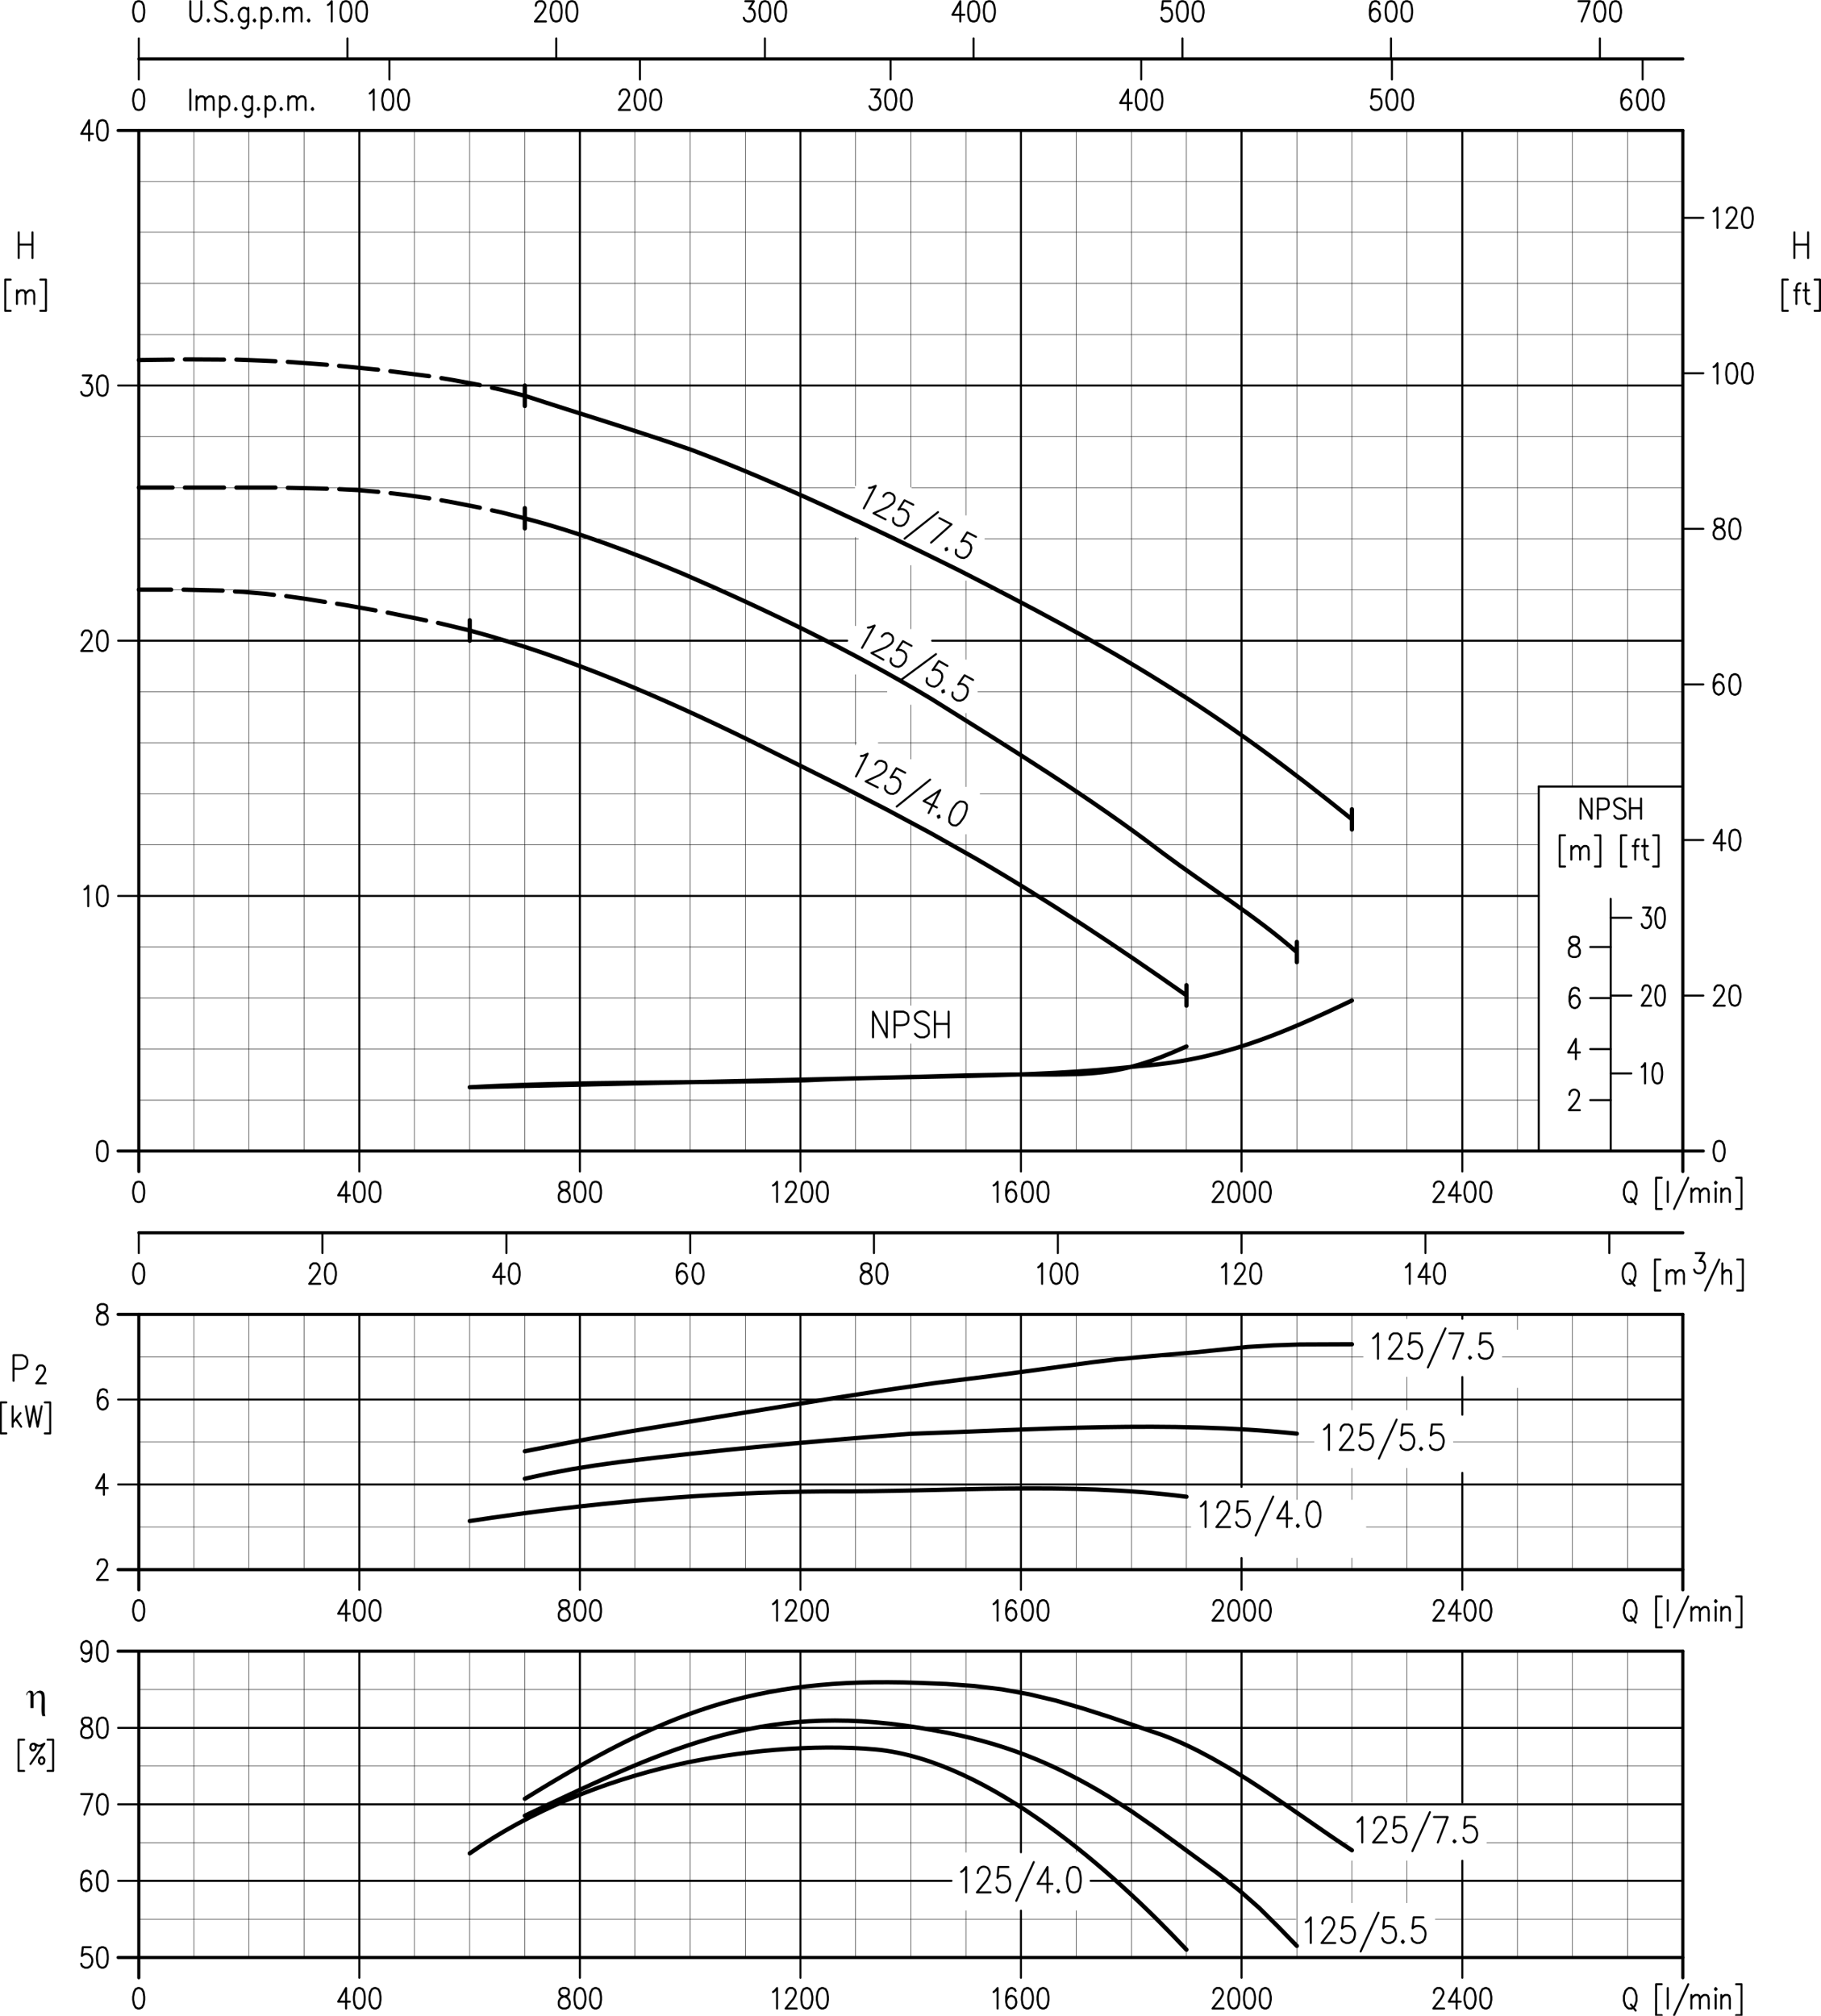 <svg xmlns="http://www.w3.org/2000/svg" width="750" height="830" viewBox="0 0 750 830" shape-rendering="geometricPrecision" text-rendering="geometricPrecision" image-rendering="optimizeQuality" fill-rule="evenodd" clip-rule="evenodd"><defs><style type="text/css"><![CDATA[
    .str3 {stroke:black;stroke-width:1.759;stroke-linecap:round;stroke-linejoin:round;stroke-miterlimit:22.926}
    .str1 {stroke:black;stroke-width:1.296;stroke-linecap:round;stroke-linejoin:round;stroke-miterlimit:22.926}
    .str0 {stroke:black;stroke-width:0.833;stroke-linecap:round;stroke-linejoin:round;stroke-miterlimit:22.926}
    .str2 {stroke:black;stroke-width:0.185;stroke-linecap:round;stroke-linejoin:round;stroke-miterlimit:22.926}
    .fil0 {fill:none}
    .fil1 {fill:black}
   ]]></style><clipPath id="id0"><path d="M.001 830.027h749.998v-831.8h-749.998v831.8z"/></clipPath></defs><g id="g2152"><g clip-path="url(#id0)"><path id="path2162" class="fil0 str0" d="M633.747 473.927v-150.071"/><path id="path2166" class="fil0 str1" d="M693.101 482.372v-428.644m-635.939 428.644v-428.644m-8.518 752.282h644.457m-644.457-264.804h644.457m-644.457 105.096h644.457m-644.457 33.593h644.457m-635.939-172.283h635.939m-644.457-33.685h652.883m-644.365 340.435v-134.467"/><path id="path2170" class="fil0 str0" d="M56.792 818.585l-.927.458-.647 1.194-.37 1.927v1.285l.37 1.928.647 1.194.927.458.648-.001 1.019-.458.649-1.194.278-1.927v-1.286l-.278-1.926-.649-1.194-1.019-.458z"/><path id="path2174" class="fil0 str1" d="M57.162 654.654v-113.448"/><path id="path2178" class="fil0 str0" d="M37.347 801.788h-3.24l-.371 3.579c1.951-1.899 4.594-.201 4.26 2.386l-.371 1.286-.648.734-.926.46h-1.019l-.925-.46-.371-.368-.278-.826m8.427-6.791l-1.018.366-.649 1.194-.278 2.019v1.194l.278 2.018.648 1.195 1.018.459h.649l.926-.46.647-1.194.279-2.018v-1.195l-.278-2.018-.648-1.194-.926-.366h-.648zm14.907-142.911l-.927.457-.647 1.195-.37 1.927v1.285l.37 1.927.647 1.195.927.458.648-.001 1.019-.458.649-1.194.278-1.927v-1.285l-.278-1.928-.649-1.194-1.019-.458-.648.001zm-19.167 19.641l-.278 1.194-.648.826-1.018.367h-.279l-1.018-.367-.648-.826-.278-1.194v-.367l.278-1.285.648-.735 1.018-.46.279.001 1.018.46.648.734.278 1.652v2.02l-.278 2.019-.648 1.194-1.018.366h-.649l-.925-.366-.371-.826m8.149-7.253l-1.018.46-.649 1.194-.277 2.018v1.195l.277 2.018.649 1.194 1.018.367.648-.001.926-.366.647-1.195.279-2.018v-1.194l-.279-2.019-.647-1.194-.926-.46-.648.001zm-1.667-31.574v-.367l.37-.825.279-.46.647-.367 1.297.001.648.366.37.46.278.826v.734l-.278.826-.648 1.193-3.241 4.04h4.445m12.777-142.913v8.352m-15.648 21.02l-.926.459-.37.735v.826l.37.826.649.366 1.296.46.926.367.648.825.278.735v1.193l-.278.827-.278.458-1.018.369-1.297-.001-.926-.369-.37-.457-.277-.828v-1.193l.277-.734.649-.826 1.018-.367 1.296-.459.648-.367.277-.826v-.826l-.277-.734-1.018-.46-1.297.001zm15.278-16.798l-.927.46-.647 1.192-.37 1.928v1.285l.37 1.929.647 1.193.927.459h.648l1.019-.46.649-1.192.278-1.929v-1.286l-.278-1.927-.649-1.192-1.019-.46h-.648zm0-33.594l-.927.369-.647 1.192-.37 2.021v1.192l.37 2.02.647 1.193.927.366h.648l1.019-.367.649-1.193.278-2.02v-1.192l-.278-2.02-.649-1.193-1.019-.368h-.648zm-14.907-16.796l-1.018.368-.649 1.192-.277 2.021v1.192l.277 2.02.649 1.193 1.018.368.648-.001.926-.368.647-1.193.279-2.02v-1.192l-.279-2.02-.647-1.193-.926-.368-.648.001zm317.69-42.682v-10.554l5.648 10.554v-10.554m3.241 10.554v-10.554h3.613l1.202.551.464.459.369 1.01c.489 4.063-2.334 3.638-5.648 3.488m14.074-3.947c-2.053-3.967-8.941-.071-3.98 3.028 2.741.974 4.344 1.257 3.98 4.497l-.739.919-1.205.549h-1.666l-1.205-.548-.833-.919m8.15 1.467v-10.554m5.648 0v10.554m-5.648-5.506h5.648"/><path id="path2182" class="fil0 str1" d="M693.101 814.362v-134.467"/><path id="path2186" class="fil0 str0" d="M670.786 818.585l-.649.458-.648.734-.278.826-.371 1.194v2.019l.371 1.194.278.826.648.735.649.457h1.294l.65-.458.647-.734.278-.826.372-1.195v-2.018l-.372-1.194-.278-.826-.647-.735-.65-.457h-1.294zm.925 6.791l1.944 2.48m10.741-10.832h-2.313v12.759h2.313m2.5-2.755v-8.443m8.427-1.561l-5.834 12.759m7.131-2.755v-5.597m0 1.559l1.017-1.193.649-.367.925.001.65.366.278 1.193v4.038m-.001-4.038l1.017-1.193.65-.367.925.001.649.366.37 1.193v4.038m2.593-7.985l.278.368.369-.368-.369-.458-.278.458zm.278 2.388v5.597m2.315 0v-5.597m0 1.559l.926-1.193.647-.367 1.019.001.647.366.28 1.193v4.038m2.591-10.004h2.222v12.759h-2.222"/><path id="path2190" class="fil0 str1" d="M693.101 654.654v-113.448"/><path id="path2194" class="fil0 str0" d="M670.786 658.877l-.649.457-.648.735-.278.826-.371 1.194v2.019l.371 1.194.278.826.648.734.649.458h1.294l.65-.458.647-.734.278-.826.372-1.194v-2.019l-.372-1.194-.278-.826-.647-.735-.65-.457h-1.294zm.925 6.791l1.944 2.48m10.741-10.832h-2.313v12.757h2.313m2.5-2.753v-8.443m8.427-1.561l-5.834 12.757m7.131-2.753v-5.599m0 1.561l1.017-1.193.649-.368h.925l.65.369.278 1.192v4.039m-.001-4.039l1.017-1.193.65-.368h.925l.649.369.37 1.192v4.039m2.593-7.987l.278.369.369-.369-.369-.457-.278.457zm.278 2.387v5.599m2.315 0v-5.599m0 1.561l.926-1.193.647-.368h1.019l.647.369.28 1.192v4.039m2.591-10.005h2.222v12.757h-2.222m-44.723-149.887c-1.927 1.05-2.114 3.279-1.944 5.233l.278 1.193.369.825.65.735.647.46h1.297l.647-.46.65-.735.278-.825.369-1.193v-2.02l-.369-1.192-.278-.826-.65-.735-.647-.46h-1.297zm.925 6.794l1.947 2.387m10.647-10.741h-2.222v12.758h2.222m2.593-2.752v-5.599m0 1.56l1.019-1.194.647-.367h.926l.649.367.37 1.194v4.039m0-4.039l.927-1.194.647-.367h.925l.649.367.37 1.194v4.039m14.537-10.006l-5.834 12.758m7.131-2.752v-8.445m0 4.406l.927-1.194.647-.367h1.019l.648.367.278 1.194v4.039m2.593-10.006h2.314v12.758h-2.314m-17.131-15.42h3.518l-1.943 3.213h1.019l.647.368.278.367.369 1.285v.735l-.369 1.192-.648.826-.927.369-1.017-.001-.927-.369-.278-.366-.369-.826m-26.945-36.165l-.649.369-.648.826-.278.826-.371 1.192v2.02l.371 1.193.278.734.648.826.649.367h1.294l.65-.367.647-.826.278-.735.372-1.192v-2.02l-.372-1.193-.278-.826-.647-.825-.65-.369h-1.294zm.925 6.794l1.944 2.386m10.741-10.832h-2.313v12.85h2.313m2.5-2.845v-8.353m8.427-1.652l-5.834 12.85m7.131-2.845v-5.598m0 1.652l1.017-1.194.649-.458h.925l.65.458.278 1.194v3.946m-.001-3.946l1.017-1.194.65-.458h.925l.649.458.37 1.194v3.946m2.593-7.984l.278.457.369-.457-.369-.369-.278.369zm.278 2.386v5.598m2.315 0v-5.598m0 1.652l.926-1.194.647-.458h1.019l.647.458.28 1.194v3.946m2.591-10.005h2.222v12.85h-2.222"/><path id="path2198" class="fil0 str1" d="M57.162 24.266h635.939m-644.457 29.462h644.457"/><path id="path2202" class="fil0 str0" d="M56.792 36.84l-.927.458-.647 1.194-.37 2.02v1.193l.37 2.018.647 1.194.927.367.648-.001 1.019-.366.649-1.195.278-2.018v-1.192l-.278-2.02-.649-1.194-1.019-.458h-.648zm.37-21.019v16.888m21.205 12.574v-8.443m2.593 8.443v-5.599m0 1.561l.925-1.193.649-.368h1.017l.65.369.278 1.192v4.039m0-4.039l1.018-1.193.648-.368h.925l.649.369.278 1.192v4.039m2.591-5.6v8.445m0-7.25l.649-.826.648-.369h1.019l.649.369.648.826.277 1.192c.381 2.848-2.375 4.653-3.889 2.02m6.483.366l-.278.46.278.367.369-.367m6.39-5.233v6.425l-.28 1.194-.369.367-.648.46-.927-.001-.647-.459m2.871-6.791l-.649-.826-.648-.369h-.927l-.647.369-.648.826-.279 1.192c-.372 2.77 2.277 4.667 3.798 2.02m2.591.366l-.277.46.277.367.372-.367m2.591-5.233v8.445m0-7.25l.65-.826.647-.369h.927l.648.369.647.826.372 1.192c.327 2.449-2.249 4.828-3.89 2.02m6.389.366l-.278.46.278.367.37-.367m2.593.366v-5.599m0 1.561l.927-1.193.648-.368h1.018l.648.369.277 1.192v4.039m0-4.039l1.019-1.193.648-.368h.927l.647.369.372 1.192v4.039m2.869-.827l-.37.46.37.367.278-.367m228.893 155.945l1.019-.091 1.758-.735-4.907 9.271m8.056-4.864l.186-.46.833-.735.647-.275.927-.091 1.389.733.556.828.091.641-.091 1.102-.464.919-.833.641-1.388 1.01-5.926 2.569 4.999 2.571m11.389-6.059l-3.61-1.836-2.501 3.857.647-.276 1.297.092 1.111.55.835 1.01.275 1.286-.369 1.467-.464.919-1.017 1.192-1.205.46-1.296-.091-1.111-.553-.833-1.008-.092-.643.092-1.01m18.425-2.385l-13.794 10.922m14.352-8.445l4.999 2.569-8.426 7.528m6.574 2.202l-.556.275.094.642.555-.275m11.853-5.23l-3.613-1.836-2.407 3.762.557-.275 1.295.184 1.113.551.831.917.28 1.285-.372 1.561-.463.826-1.019 1.192-1.203.551-1.297-.182-1.111-.551-.833-.919-.091-.642.091-1.101m-336.951-225.886l-.927.366-.647 1.195-.37 2.018v1.194l.37 2.019.647 1.192.927.369.648-.001 1.019-.369.649-1.192.278-2.018v-1.195l-.278-2.018-.649-1.194-1.019-.367-.648.001zm21.575 0v5.965l.277 1.195.65.824 1.017.368h.649l.925-.369.649-.824.37-1.194v-5.966m2.871 7.527l-.278.458.278.368.37-.368m7.037-6.792c-1.789-3.045-7.076-.106-3.241 2.387 2.174 1.122 3.515.74 3.241 3.58l-.648.824-.927.369h-1.296l-1.017-.369-.65-.824m6.853.367l-.371.458.371.368.278-.368m6.481-5.231v6.425l-.369 1.193-.28.368-.647.46-.927-.001-.648-.459m2.871-6.794l-.649-.826-.647-.366h-.927l-.648.366-.647.826-.37 1.195c-.329 2.449 2.247 4.828 3.888 2.02m2.592.366l-.37.458.37.368.278-.368m2.593-5.231v8.445m0-7.253l.647-.826.65-.366h1.019l.647.366.649.826.278 1.195c.379 2.846-2.377 4.653-3.89 2.02m6.481.366l-.277.458.277.368.278-.368m2.594.368v-5.599m0 1.652l1.019-1.286.647-.366h.927l.647.366.37 1.286v3.947m0-3.947l.927-1.286.647-.366h1.019l.648.366.278 1.286v3.947m2.962-.826l-.369.458.369.368.278-.368m542.418 335.48h-2.222v12.85h2.222m5.187-11.199h-.65l-.647.367-.278 1.194v6.792m-1.019-5.598h2.314m2.593-2.755v6.794l.278 1.192.648.367.649-.001m-2.594-5.597h2.316m2.222-4.406h2.221v12.85h-2.221m-36.298-12.85h-2.221v12.85h2.221m2.594-2.847v-5.597m0 1.652l1.019-1.194.647-.458h.927l.647.458.37 1.194v3.946m0-3.946l.927-1.194.648-.458h1.018l.65.458.276 1.194v3.946m2.593-10.004h2.221v12.85h-2.221m-5.926-19.642v-8.353l4.537 8.353v-8.353m2.594 8.353v-8.353h2.869l1.019.368.278.367.277.825c.32 3.181-1.651 3.052-4.443 2.846m11.296-3.212c-1.666-3.008-7.165-.169-3.242 2.386 2.011.91 3.543.946 3.242 3.579l-.649.826-1.019.368h-1.297l-.925-.368-.647-.826m6.481 1.194v-8.353m4.536 0v8.353m-4.536-4.406h4.536m-12.5 141.168v-96.01m-305.931-119.504l.927-.093 1.852-.735-5.187 9.18m8.149-4.682l.278-.367.833-.735.648-.182.925-.093 1.39.826.464.826.092.552-.092 1.102-.558.917-.833.643-1.388.917-6.018 2.387 4.907 2.753m11.574-5.69l-3.518-1.928-2.594 3.763.556-.275 1.297.182 1.111.553.833 1.008.186 1.285-.37 1.561-.556.826-1.019 1.101-1.202.551-1.297-.184-1.111-.551-.835-1.101-.092-.551.186-1.101m18.519-1.743l-14.167 10.464m18.888-5.599l-3.518-2.021-2.594 3.763.556-.275 1.297.184 1.111.551.833 1.01.186 1.285-.37 1.561-.556.826-1.019 1.101-1.205.551-1.296-.184-1.111-.551-.833-1.01-.092-.642.186-1.101m6.943 4.956l-.647.277.093.641.648-.275m11.944-4.866l-3.519-1.927-2.593 3.763.649-.275 1.297.184 1.019.55.833 1.01.184 1.286-.37 1.467-.463.919-1.111 1.101-1.203.46-1.297-.093-1.019-.642-.833-1.01-.093-.643.093-1.008m-37.778 26.159l1.019-.093 1.758-.826-4.815 9.364m7.964-4.958l.278-.459.741-.735.648-.275h.925l1.482.644.463.825.092.642-.092 1.102-.463.825-.741.735-1.482 1.01-5.833 2.662 5.001 2.478m11.295-6.057l-3.611-1.836-2.407 3.854.555-.275 1.389.091 1.019.551.833 1.01.278 1.192-.278 1.561-.462.919-1.019 1.101-1.205.551-1.294-.091-1.113-.551-.833-1.01-.186-.642.186-1.01m18.428-2.571l-13.798 11.107m17.964-6.793l-6.852 4.497 5.463 2.662m1.389-7.159l-4.816 9.455m4.446 1.01l-.649.275.186.642.555-.275m9.63-6.334l-1.297-.091-1.388.917-1.575 2.111-.647 1.285-.742 2.387v1.745l.833 1.008.742.368 1.295.091 1.39-1.009 1.48-2.019.742-1.378.739-2.385v-1.745l-.831-1.01-.741-.275zm309.542 77.651v-.459l.278-.733.37-.46.555-.368h1.297l.649.369.37.459.277.733v.826l-.277.828-.648 1.192-3.24 3.948 4.537-.001m3.888-8.354l-1.019.369-.647 1.192-.278 2.02v1.195l.278 2.018.647 1.192 1.019.369.647-.001.928-.368.647-1.193.372-2.018v-1.194l-.372-2.02-.647-1.193-.928-.368h-.647zm-21.111 4.223h8.426m-652.883-146.124h300.284m-315.191-2.202v-.368l.37-.826.278-.367.647-.459h1.297l.648.46.37.366.278.826v.735l-.278.826-.648 1.194-3.241 4.038h4.538m3.889-8.445l-1.018.46-.649 1.192-.277 1.927v1.286l.277 1.929.649 1.192 1.018.46.648-.001.926-.459.647-1.193.279-1.929v-1.285l-.279-1.927-.647-1.193-.926-.459h-.648zm-5.186-210.099l-3.241 5.599h4.815m-1.574-5.599v8.354m5.186-8.354l-1.018.368-.649 1.193-.277 2.018v1.194l.277 2.02.649 1.193 1.018.368h.648l.926-.369.647-1.192.279-2.02v-1.195l-.279-2.018-.647-1.192-.926-.369-.648.001zm6.759 561.733h644.457m-644.457-34.971h644.457"/><path id="path2206" class="fil0 str2" d="M57.162 628.77h433.342m-433.342-35.061h484.084m-484.084-34.973h504.27"/><path id="path2210" class="fil0 str0" d="M42.811 607.018l-3.241 5.69h4.815m-1.574-5.69v8.443m1.296-42.221l-.278-.826-1.018-.369h-.649l-.925.369-.649 1.192-.37 2.02v2.019l.37 1.56.649.826.925.369.371-.001.926-.368.647-.826.279-1.192v-.369l-.279-1.192-.647-.826-.926-.369-.371.001-.925.368-.649.826-.37 1.193m623.159-199.728v-7.801m-29.63-46.26h59.354m-16.945 115.467l.556-.367.833-1.192v8.352m4.815-8.352l-.833.366-.649 1.193-.278 2.02v1.192l.278 2.02.649 1.193.833.368h.556l.833-.369.555-1.192.278-2.02v-1.193l-.278-2.02-.555-1.193-.833-.366-.556.001zm-10.463 4.22h-8.52m-614.733 332.45h343.247m-343.247-31.482h644.457m-655.754 28.545l-.37-.826-.926-.366h-.649l-1.018.366-.648 1.195-.278 2.02v2.018l.278 1.561.648.826 1.018.366h.279l1.018-.367.648-.826.278-1.194v-.367l-.278-1.194-.648-.824-1.018-.368h-.279l-1.018.369-.648.824-.278 1.194m8.427-5.599l-1.018.366-.649 1.195-.277 2.02v1.192l.277 2.019.649 1.194 1.018.367.648-.001.926-.367.647-1.194.279-2.018v-1.193l-.279-2.02-.647-1.194-.926-.367-.648.001zm-8.427-31.574h4.538l-3.241 8.443m7.13-8.443l-1.018.458-.649 1.194-.277 1.927v1.286l.277 1.927.649 1.194 1.018.458.648-.001.926-.458.647-1.194.279-1.927v-1.286l-.279-1.927-.647-1.194-.926-.458-.648.001zm452.694-118.497l.74-.55 1.205-1.47v10.556m4.907-8.076v-.46l.369-1.01.37-.459.835-.551h1.666l.741.551.462.46.371 1.009v1.01l-.371 1.008-.833 1.47-4.074 5.048h5.648m7.315-10.556h-4.074l-.37 4.498.37-.46 1.205-.55h1.202l1.205.551.833 1.01.462 1.469v1.01l-.462 1.468-.833 1.009-1.205.551h-1.202l-1.205-.55-.37-.46-.369-1.01m15.276-10.554l-7.222 16.062m12.871-14.044l-3.983 6.976h6.021m-2.038-6.976v10.556m4.443-1.009l-.369.459.369.551.464-.551m5.648-10.006l-1.203.551-.833 1.469-.463 2.478v1.47l.463 2.569.833 1.469 1.203.551.741-.001 1.205-.55.833-1.47.464-2.569v-1.469l-.464-2.478-.833-1.469-1.205-.551h-.741zm24.909-67.186l.833-.553 1.203-1.467v10.463m4.815-7.984v-.459l.371-1.01.462-.551.741-.459h1.667l.833.459.371.551.37 1.01v1.008l-.37 1.01-.833 1.469-3.982 4.956h5.649m7.222-10.463h-3.982l-.463 4.497c2.538-2.582 5.662-.203 5.278 3.028l-.463 1.47-.741 1.01-1.203.458h-1.203l-1.205-.458-.463-.459-.37-1.01m15.279-10.555l-7.223 16.063m8.889-14.044h5.649l-4.074 10.463m6.851-.917l-.37.46.37.457.463-.457m8.056-10.006h-4.076l-.369 4.497c2.334-2.652 5.803-.085 5.278 3.028l-.463 1.47-.741 1.01-1.203.458h-1.205l-1.297-.458-.369-.459-.37-1.01m-63.798 31.023l.833-.55 1.205-1.468v10.463m4.813-7.985v-.46l.372-1.01.461-.55.742-.458h1.666l.833.458.372.55.369 1.01v1.01l-.369 1.01-.833 1.468-3.983 4.957h5.649m7.223-10.463h-3.982l-.464 4.498c2.107-2.334 5.823-.68 5.279 3.028l-.37 1.467-.835 1.01-1.203.46h-1.204l-1.203-.459-.463-.458-.37-1.01m15.37-10.556l-7.314 16.062m13.704-14.042h-3.982l-.464 4.498c2.107-2.334 5.821-.68 5.279 3.028l-.37 1.467-.835 1.01-1.202.46h-1.206l-1.202-.459-.464-.458-.369-1.01m8.517 1.01l-.462.458.462.46.371-.46m8.056-10.004h-3.982l-.463 4.498c2.107-2.334 5.821-.68 5.278 3.028l-.371 1.467-.833 1.01-1.203.46h-1.205l-1.202-.459-.464-.458-.369-1.01m-29.817 155.119l.742-.551 1.202-1.469v10.463m4.908-7.983v-.46l.371-1.01.37-.55.833-.46h1.666l.741.46.464.55.369 1.01v1.008l-.369 1.01-.833 1.469-4.074 4.956h5.648m7.315-10.463h-4.074l-.372 4.498.372-.46 1.202-.551 1.205.001 1.297.55.739.919.464 1.561v1.008l-.464 1.469-.739 1.008-1.297.46h-1.204l-1.203-.459-.371-.458-.37-1.01m15.278-10.554l-7.222 16.062m8.889-14.044h5.648l-4.074 10.463m6.851-.917l-.37.458.37.46.463-.46m8.056-10.004h-4.073l-.372 4.498.372-.46 1.202-.551 1.205.001 1.203.55.833.919.463 1.561v1.008l-.463 1.469-.833 1.008-1.203.46h-1.204l-1.203-.459-.372-.458-.369-1.01m-64.909 34.789l.833-.46 1.205-1.56v10.554m4.815-7.986v-.548l.461-1.012.37-.458.835-.55h1.573l.834.55.37.458.37 1.012v1.008l-.37 1.01-.833 1.467-3.982 5.048 5.649.001m7.222-10.554h-3.982l-.463 4.497c2.438-2.333 5.852-.3 5.279 3.028l-.37 1.47-.833 1.008-1.205.55-1.203.001-1.205-.551-.463-.458-.37-1.009m15.371-10.464l-7.315 15.971m13.704-14.043h-3.982l-.369 4.497.369-.459 1.205-.46h1.203l1.205.46.833 1.01.369 1.467v1.01l-.369 1.47-.833 1.008-1.205.55-1.203.001-1.205-.551-.369-.458-.464-1.009m8.517 1.01l-.461.458.461.55.372-.55m8.056-10.004h-3.982l-.464 4.497c2.439-2.333 5.852-.3 5.279 3.028l-.37 1.47-.835 1.008-1.202.55-1.205.001-1.203-.551-.463-.458-.37-1.009m-185.559-27.261l.833-.552 1.205-1.468v10.463m4.813-7.983c-.017-2.026 2.157-3.499 4.076-2.02l.369.55.462 1.01v.917l-.462 1.01-.741 1.561-4.074 4.955h5.648m7.315-10.463h-4.074l-.369 4.498.369-.551 1.203-.459h1.205l1.203.46.835 1.009.369 1.561v1.008l-.369 1.469-.835 1.01-1.203.458h-1.205l-1.203-.457-.369-.553-.464-1.008m15.371-10.463l-7.223 15.969m12.871-13.951l-4.074 6.976h6.112m-2.038-6.976v10.463m4.445-1.009l-.371.552.371.458.37-.458m5.648-10.006l-1.202.46-.743 1.56-.462 2.478v1.468l.462 2.48.743 1.56 1.202.458.833-.001 1.203-.457.833-1.561.372-2.48v-1.467l-.372-2.478-.833-1.561-1.203-.459h-.833zm265.838-298.948l-.927.368-.647 1.192-.37 2.021v1.192l.37 2.02.647 1.193.927.368.648-.001.927-.368.647-1.193.372-2.02v-1.192l-.372-2.02-.647-1.193-.927-.368-.648.001zm-58.704-42.038l-3.149 5.599h4.815m-1.666-5.599v8.352m14.351-4.129h-8.425m-8.519 18.815c-.135-1.644 1.756-2.852 3.24-1.652 2.607 2.214-2.972 7.082-3.518 7.986h4.537m12.685-4.132h-8.425m-4.63-45.065l-.277-.826-1.019-.369-.65.001-.925.368-.647 1.193-.372 2.02v2.018l.372 1.561.647.825.925.367h.372l.925-.367.649-.826.37-1.192v-.369l-.37-1.192-.649-.826-.925-.369-.372.001-.925.368-.647.826-.372 1.193m16.945-1.377h-8.425m-7.223-25.24l-.925.366-.372.826v.826l.372.735.647.459 1.297.367.925.459.649.733.37.828v1.192l-.37.826-.277.367-1.019.368h-1.297l-.925-.369-.372-.366-.278-.826v-1.193l.278-.827.65-.733 1.017-.46 1.296-.367.65-.459.277-.735v-.826l-.277-.826-1.019-.366-1.297.001zm15.648 4.22h-8.425m-506.954 92.431v-428.644m-5.464 432.864l-3.241 5.599h4.815m-1.574-5.599v8.353m5.093-8.353l-.925.369-.648 1.192-.279 2.021v1.192l.279 2.02.648 1.193.925.366h.649l1.017-.367.65-1.193.277-2.02v-1.192l-.277-2.02-.65-1.193-1.017-.368h-.649zm6.481 0l-.925.369-.649 1.192-.37 2.021v1.192l.37 2.02.649 1.193.925.366h.65l1.019-.367.647-1.193.278-2.02v-1.192l-.278-2.02-.647-1.193-1.019-.368h-.65zm-26.389 35.615v-.369l.278-.826.371-.366.648-.46h1.296l.648.46.277.367.372.825v.735l-.372.826-.647 1.194-3.241 4.039h4.538m3.888-8.446l-1.019.46-.648 1.192-.278 1.928v1.285l.278 1.929.648 1.193 1.019.459h.649l.925-.46.65-1.192.369-1.929v-1.286l-.369-1.927-.65-1.192-.925-.46h-.649zm-2.963-12.574v8.352"/><path id="path2214" class="fil0 str2" d="M79.849 473.927v-420.199"/><path id="path2218" class="fil0 str0" d="M135.035 2.054l.648-.369.927-1.192v8.352m5.554-8.352l-1.019.366-.647 1.195-.278 2.018v1.194l.278 2.018.647 1.193 1.019.368h.65l.925-.369.647-1.192.372-2.018v-1.195l-.372-2.017-.647-1.195-.925-.366h-.65zm6.482 0l-1.019.366-.648 1.195-.277 2.018v1.194l.277 2.018.648 1.193 1.019.368h.647l.927-.369.648-1.192.28-2.018v-1.195l-.281-2.017-.647-1.195-.927-.366h-.647zm-5.556 15.327v8.445m9.168 14.227l.647-.46 1.019-1.192v8.443m5.463-8.443l-.925.458-.65 1.194-.369 2.02v1.193l.369 2.018.65 1.194.925.367.647-.001 1.019-.366.65-1.195.277-2.018v-1.192l-.277-2.021-.65-1.194-1.019-.458-.647.001zm6.481 0l-1.019.458-.555 1.194-.37 2.02v1.193l.37 2.018.555 1.194 1.019.367.65-.001.925-.366.647-1.195.372-2.018v-1.192l-.372-2.021-.647-1.194-.925-.458-.65.001zm-5.462-12.574v8.443m78.427 449.663v-428.644m-7.131 432.864l-.925.369-.372.826v.826l.372.734.649.458 1.295.369.927.366.648.826.371.826v1.194l-.371.826-.278.367-1.019.366h-1.297l-.925-.367-.372-.367-.275-.826v-1.194l.275-.826.65-.826 1.019-.366 1.296-.369.648-.457.278-.735v-.826l-.278-.826-1.019-.368h-1.297zm6.853 0l-1.019.369-.647 1.192-.278 2.021v1.192l.278 2.02.647 1.193 1.019.366h.648l.927-.367.647-1.193.37-2.02v-1.192l-.37-2.02-.647-1.193-.927-.368h-.648zm6.388 0l-.925.369-.648 1.192-.371 2.021v1.192l.371 2.02.648 1.193.925.366h.649l1.019-.367.647-1.193.278-2.02v-1.192l-.278-2.02-.647-1.193-1.019-.368h-.649zm84.725-4.22v-428.644m-11.297 434.425l.647-.367 1.019-1.194v8.352m3.796-6.331v-.46l.372-.735.278-.457.647-.369h1.297l.649.369.37.458.277.734v.826l-.277.826-.648 1.194-3.24 3.946h4.535m3.89-8.353l-1.019.369-.647 1.192-.28 2.021v1.192l.28 2.02.647 1.193 1.019.366h.647l.927-.367.648-1.193.37-2.02v-1.192l-.37-2.02-.648-1.193-.927-.368h-.647zm6.388 0l-.926.369-.647 1.192-.371 2.021v1.192l.371 2.02.647 1.193.926.366h.649l1.019-.367.647-1.193.278-2.02v-1.192l-.278-2.02-.647-1.193-1.019-.368h-.649zm82.133-4.22v-428.644m-11.299 434.425l.65-.367 1.019-1.194v8.352m7.406-7.157l-.369-.826-.928-.369h-.647l-.925.369-.65 1.192-.369 2.021v2.018l.369 1.56.65.826.925.367h.278l1.019-.367.647-.826.278-1.192v-.369l-.278-1.192-.647-.826-1.019-.369-.278.001-.925.368-.65.826-.369 1.192m8.425-5.599l-1.018.369-.648 1.192-.278 2.021v1.192l.278 2.02.648 1.193 1.018.366h.648l.927-.367.647-1.193.372-2.02v-1.192l-.372-2.02-.647-1.193-.927-.368h-.648zm6.482 0l-1.019.369-.647 1.192-.278 2.021v1.192l.278 2.02.647 1.193 1.019.366h.649l.926-.367.647-1.193.278-2.02v-1.192l-.278-2.02-.647-1.193-.926-.368h-.649zm82.04-4.22v-428.644m-11.575 434.885c-.165-1.703 1.812-2.816 3.241-1.652l.278.458.369.734v.826l-.369.826-.65 1.194-3.24 3.946h4.537m3.89-8.353l-.927.369-.648 1.192-.371 2.021v1.192l.371 2.02.648 1.193.927.366h.647l1.019-.367.648-1.193.277-2.02v-1.192l-.277-2.02-.648-1.193-1.019-.368h-.647zm6.481 0l-1.019.369-.647 1.192-.278 2.021v1.192l.278 2.02.647 1.193 1.019.366h.648l.927-.367.647-1.193.37-2.02v-1.192l-.37-2.02-.647-1.193-.927-.368h-.648zm6.482 0l-1.019.369-.649 1.192-.278 2.021v1.192l.278 2.02.649 1.193 1.019.366h.647l.927-.367.648-1.193.371-2.02v-1.192l-.371-2.02-.648-1.193-.927-.368h-.647zm81.482-4.22v-428.644m-11.666 434.885c-.165-1.703 1.812-2.816 3.24-1.652l.278.458.37.734v.826l-.37.826-.647 1.194-3.149 3.946h4.444m5.186-8.353l-3.24 5.599h4.907m-1.667-5.599v8.353m5.185-8.353l-.927.369-.648 1.192-.369 2.021v1.192l.369 2.02.648 1.193.927.366h.647l.927-.367.648-1.193.37-2.02v-1.192l-.37-2.02-.648-1.193-.927-.368h-.647zm6.481 0l-1.019.369-.647 1.192-.278 2.021v1.192l.278 2.02.647 1.193 1.019.366h.648l.927-.367.647-1.193.372-2.02v-1.192l-.372-2.02-.647-1.193-.927-.368h-.648z"/><path id="path2222" class="fil0 str2" d="M102.534 473.927v-420.199m22.777 420.199v-420.199m90.837 420.199v-420.199m-22.687 420.199v-420.199m-22.777 420.199v-420.199m136.298 420.199v-420.199m-22.685 420.199v-420.199m-22.779 420.199v-420.199m136.299 420.199v-130.337m-22.685 130.337v-44.151m-22.779 44.151v-145.848m136.3 145.848v-420.199m-22.687 420.199v-420.199m-22.685 420.199v-420.199m136.207 420.199v-420.199m-22.685 420.199v-420.199m-22.687 420.199v-420.199m136.206 270.128v-270.128m-22.685 270.128v-270.128m-22.685 420.199v-420.198"/><path id="path2226" class="fil0 str0" d="M206.332 520.186l-3.241 5.599h4.815m-1.574-5.599v8.446m5.093-8.446l-.926.46-.649 1.192-.278 1.928v1.285l.278 1.929.649 1.193.926.459h.649l1.017-.46.649-1.192.278-1.929v-1.286l-.278-1.927-.649-1.192-1.017-.46h-.649zm-2.87-12.574v8.352m74.076 5.417l-.278-.735-1.019-.46h-.649l-.925.46-.648 1.192-.371 1.928v2.02l.371 1.651.648.735.925.46h.371l.926-.46.649-.735.37-1.192v-.46l-.37-1.192-.649-.828-.926-.366h-.371l-.925.367-.648.827-.371 1.193m8.425-5.6l-.925.46-.649 1.192-.37 1.928v1.285l.37 1.929.649 1.193.925.459h.65l.925-.46.649-1.192.37-1.929v-1.286l-.37-1.927-.649-1.192-.925-.46h-.65zm-2.869-12.574v8.352m71.76 4.222l-.925.46-.372.735v.826l.372.825.647.367 1.297.367.925.459.65.826.369.735v1.194l-.369.826-.278.367-1.019.459h-1.297l-.925-.46-.372-.366-.278-.826v-1.195l.278-.734.65-.826 1.017-.46 1.296-.366.65-.367.278-.826v-.826l-.278-.734-1.019-.46h-1.297zm6.853 0l-1.019.46-.649 1.192-.278 1.928v1.285l.278 1.929.649 1.193 1.019.459h.647l.926-.46.649-1.192.37-1.929v-1.286l-.37-1.927-.65-1.192-.925-.46h-.647zm-2.965-12.574v8.352m67.688 5.874l.647-.457.927-1.195v8.445m5.463-8.445l-.926.46-.649 1.192-.369 1.928v1.285l.369 1.929.649 1.193.926.459h.647l1.019-.46.649-1.192.278-1.929v-1.286l-.278-1.927-.649-1.192-1.019-.46h-.647zm6.481 0l-.925.46-.649 1.192-.37 1.928v1.285l.37 1.929.649 1.193.925.459h.65l1.017-.46.649-1.192.278-1.929v-1.286l-.278-1.927-.649-1.192-1.017-.46h-.65zm-5.462-12.574v8.352m67.594 5.874l.647-.457 1.019-1.195v8.445m3.888-6.424v-.369l.28-.826.369-.366.648-.46h1.205l.647.46.372.367.277.825v.735l-.277.826-.65 1.194-3.24 4.039h4.537m3.888-8.446l-1.017.46-.649 1.192-.278 1.928v1.285l.278 1.929.649 1.193 1.017.459h.649l.926-.46.647-1.192.371-1.929v-1.286l-.371-1.927-.647-1.192-.926-.46h-.649zm-5.554-12.574v8.352m67.685 5.874l.65-.457.925-1.195v8.446m6.851-8.446l-3.241 5.599h4.815m-1.574-5.599v8.445m5.093-8.445l-.926.46-.649 1.192-.37 1.928v1.285l.37 1.929.649 1.193.926.459h.647l1.019-.46.649-1.192.278-1.929v-1.286l-.278-1.927-.649-1.192-1.019-.46h-.647zm-5.463-12.574v8.352m75.742-8.352v8.352m-433.711-500.143v8.445m-8.426-21.846v-.367l.276-.827.372-.367.647-.367 1.296.001.65.366.278.367.369.828v.824l-1.019 2.02-3.24 3.947h4.537m3.89-8.352l-.927.366-.648 1.195-.371 2.018v1.194l.371 2.019.648 1.192.927.369.647-.001 1.017-.369.65-1.192.278-2.018v-1.195l-.278-2.018-.65-1.194-1.017-.367-.647.001zm6.48 0l-1.018.366-.649 1.195-.278 2.018v1.194l.278 2.019.649 1.192 1.018.369.649-.001.925-.369.649-1.192.37-2.018v-1.195l-.37-2.018-.649-1.194-.925-.367-.649.001zm79.817 15.328v8.445m-8.056-23.773h3.519l-1.944 3.119h1.017l.649.46.278.367.369 1.194v.826l-.369 1.194-.648.824-.927.369-1.017-.001-.927-.369-.37-.457-.277-.735m8.425-6.791l-1.019.366-.649 1.195-.276 2.018v1.194l.276 2.019.649 1.192 1.019.369.556-.001 1.019-.369.647-1.192.278-2.018v-1.195l-.278-2.018-.647-1.194-1.019-.367-.556.001zm6.39 0l-.927.366-.648 1.195-.371 2.018v1.194l.371 2.019.648 1.192.927.369.647-.001 1.019-.369.648-1.192.278-2.018v-1.195l-.278-2.018-.648-1.194-1.019-.367-.647.001zm79.816 15.328v8.445m-5.463-23.773l-3.243 5.599h4.91m-1.667-5.599v8.352m5.185-8.352l-1.019.366-.647 1.195-.278 2.018v1.194l.278 2.019.647 1.192 1.019.369.647-.001.928-.369.647-1.192.37-2.018v-1.195l-.37-2.018-.647-1.194-.928-.367-.647.001zm6.481 0l-1.018.366-.648 1.195-.278 2.018v1.194l.278 2.019.648 1.192 1.018.369.648-.001.927-.369.647-1.192.372-2.018v-1.195l-.372-2.018-.647-1.194-.927-.367-.648.001zm79.816 15.328v8.445m-4.907-23.773h-3.149l-.37 3.579.37-.46.927-.367 1.017.001.927.366.648.826.28 1.195v.825l-.28 1.195-.648.824-.927.368h-1.017l-.927-.369-.37-.457-.277-.735m8.333-6.791l-.927.366-.647 1.195-.37 2.018v1.194l.37 2.019.647 1.192.927.369.648-.001 1.019-.369.647-1.192.278-2.018v-1.195l-.278-2.018-.647-1.194-1.019-.367-.648.001zm6.482 0l-.926.366-.649 1.195-.37 2.018v1.194l.37 2.019.649 1.192.926.369.647-.001 1.019-.369.556-1.192.371-2.018v-1.195l-.371-2.018-.556-1.194-1.019-.367-.647.001zm79.815 15.328v8.445m-4.815-22.581l-.369-.826-.927-.366h-.648l-1.017.366-.649 1.195-.278 2.018v2.02l.278 1.561.649.824 1.017.368h.278l1.019-.369.647-.824.278-1.194v-.367l-.278-1.194-.647-.826-1.019-.459h-.278l-1.017.46-.649.826-.278 1.194m8.426-5.599l-1.019.366-.648 1.195-.278 2.018v1.194l.278 2.019.648 1.192 1.019.369.649-.001.925-.369.649-1.192.37-2.018v-1.195l-.37-2.018-.649-1.194-.925-.367-.649.001zm6.389 0l-.925.366-.649 1.195-.278 2.018v1.194l.278 2.019.649 1.192.925.369.65-.001 1.017-.369.647-1.192.28-2.018v-1.195l-.28-2.018-.647-1.194-1.017-.367-.65.001zm79.91 15.328v8.445m-8.797-23.773h4.537l-3.24 8.352m7.128-8.352l-.925.366-.649 1.195-.37 2.018v1.194l.37 2.019.649 1.192.925.369.65-.001 1.017-.369.557-1.192.37-2.018v-1.195l-.37-2.018-.557-1.194-1.017-.367-.65.001zm6.482 0l-1.017.366-.65 1.195-.277 2.018v1.194l.277 2.019.65 1.192 1.017.369.649-.001.925-.369.65-1.192.369-2.018v-1.195l-.369-2.018-.65-1.194-.925-.367-.649.001zm-409.821 38.365v-.366l.277-.826.37-.368.649-.458h1.295l.649.458.278.368.37.826v.826l-.37.735-.649 1.192-3.241 4.039 4.537-.001m3.89-8.443l-1.019.458-.555 1.194-.37 2.02v1.193l.37 2.018.555 1.194 1.019.367.648-.001.927-.366.647-1.195.37-2.018v-1.192l-.37-2.021-.647-1.194-.927-.458-.648.001zm6.482 0l-1.019.458-.648 1.194-.279 2.02v1.193l.279 2.018.648 1.194 1.019.367.647-.001.925-.366.65-1.195.369-2.018v-1.192l-.369-2.021-.65-1.194-.925-.458-.647.001zm-6.204-12.574v8.443m95.186 4.131h3.519l-1.944 3.213h1.018l.648.459.278.367.371 1.192v.828l-.371 1.193-.648.825-.927.367-.925-.001-1.019-.366-.278-.46-.369-.735m8.425-6.882l-1.019.458-.647 1.194-.278 2.02v1.193l.278 2.018.647 1.194 1.019.367.648-.001.927-.366.647-1.195.372-2.018v-1.192l-.372-2.021-.647-1.194-.927-.458-.648.001zm6.482 0l-1.019.458-.648 1.194-.277 2.02v1.193l.277 2.018.648 1.194 1.019.367.649-.001.925-.366.648-1.195.278-2.018v-1.192l-.278-2.021-.648-1.194-.925-.458-.649.001zm-6.204-12.574v8.443m97.779 4.131l-3.24 5.599h4.815m-1.575-5.599v8.443m5.185-8.443l-1.019.458-.647 1.194-.278 2.02v1.193l.278 2.018.647 1.194 1.019.367.65-.001.925-.366.649-1.195.276-2.018v-1.192l-.276-2.021-.649-1.194-.925-.458-.65.001zm6.39 0l-.925.458-.65 1.194-.369 2.02v1.193l.369 2.018.65 1.194.925.367.649-.001 1.017-.366.65-1.195.277-2.018v-1.192l-.277-2.021-.65-1.194-1.017-.458-.649.001zm-6.112-12.574v8.443m98.429 4.131h-3.241l-.371 3.672.371-.46.925-.368h1.019l.925.369.65.826.277 1.192v.828l-.277 1.192-.65.826-.925.367-1.019-.001-.925-.366-.372-.46-.277-.735m8.333-6.882l-.925.458-.647 1.194-.372 2.02v1.193l.372 2.018.647 1.194.925.367.65-.001 1.019-.366.647-1.195.278-2.018v-1.192l-.278-2.021-.647-1.194-1.019-.458-.65.001zm6.482 0l-.925.458-.65 1.194-.369 2.02v1.193l.369 2.018.65 1.194.925.367.649-.001 1.019-.366.648-1.195.277-2.018v-1.192l-.277-2.021-.648-1.194-1.019-.458-.649.001zm-6.11-12.574v8.443m98.335 5.324l-.278-.735-1.019-.458h-.647l-.927.458-.648 1.194-.371 2.02v1.928l.371 1.651.648.826.927.367.369-.001.926-.366.649-.826.37-1.193v-.459l-.37-1.195-.649-.732-.926-.46-.369.001-.927.459-.648.733-.371 1.195m8.427-5.6l-.927.458-.647 1.194-.37 2.02v1.193l.37 2.018.647 1.194.927.367.648-.001 1.019-.366.647-1.195.278-2.018v-1.192l-.278-2.021-.647-1.194-1.019-.458-.648.001zm6.482 0l-1.019.458-.648 1.194-.279 2.02v1.193l.279 2.018.648 1.194 1.019.367.647-.001.925-.366.65-1.195.369-2.018v-1.192l-.369-2.021-.65-1.194-.925-.458-.647.001zm-6.112-12.574v8.443m-528.528 621.945v-113.448m90.835 113.448v-113.448m-96.299 117.671l-3.241 5.597h4.815m-1.574-5.597v8.443m5.093-8.443l-.925.458-.648 1.194-.279 1.927v1.286l.279 1.927.648 1.194.925.458.649-.001 1.017-.458.65-1.194.277-1.927v-1.285l-.277-1.928-.65-1.194-1.017-.458-.649.001zm6.481 0l-.925.458-.649 1.194-.37 1.927v1.286l.37 1.927.649 1.194.925.458.65-.001 1.019-.458.647-1.194.278-1.927v-1.285l-.278-1.928-.647-1.194-1.019-.458-.65.001zm77.594 0l-.925.458-.372.734v.826l.372.826.649.369 1.295.366.927.46.648.826.371.733v1.194l-.371.826-.278.368-1.019.458-1.297-.001-.925-.458-.372-.368-.275-.826v-1.194l.275-.733.65-.826 1.019-.459 1.296-.367.648-.369.278-.825v-.826l-.278-.735-1.019-.458-1.297.001zm6.853 0l-1.019.458-.647 1.194-.278 1.927v1.286l.278 1.927.647 1.194 1.019.458.648-.001.927-.458.647-1.194.37-1.927v-1.285l-.37-1.928-.647-1.194-.927-.458-.648.001zm6.388 0l-.925.458-.648 1.194-.371 1.927v1.286l.371 1.927.648 1.194.925.458.649-.001 1.019-.458.647-1.194.278-1.927v-1.285l-.278-1.928-.647-1.194-1.019-.458-.649.001zm84.725-4.223v-113.448m90.836 113.448v-113.448m90.835 113.448v-13.125m-102.134 19l.65-.46 1.019-1.192v8.443m7.406-7.251l-.369-.735-.928-.457h-.647l-.925.458-.65 1.194-.369 1.927v2.019l.369 1.653.65.735.925.458.278-.001 1.019-.458.647-.734.278-1.195v-.459l-.278-1.193-.647-.825-1.019-.367h-.278l-.925.367-.65.826-.369 1.192m8.425-5.597l-1.018.458-.648 1.194-.278 1.927v1.286l.278 1.927.648 1.194 1.018.458.648-.001.927-.458.647-1.194.372-1.927v-1.285l-.372-1.928-.647-1.194-.927-.458-.648.001zm6.482 0l-1.019.458-.647 1.194-.278 1.927v1.286l.278 1.927.647 1.194 1.019.458.649-.001.926-.458.647-1.194.278-1.927v-1.285l-.278-1.928-.647-1.194-.926-.458-.649.001zm-110.928 1.652l.647-.46 1.019-1.192v8.443m3.796-6.425v-.367l.372-.825.278-.369.647-.458 1.297.001.649.458.37.368.277.826v.735l-.277.826-.648 1.192-3.24 4.039 4.535-.001m3.89-8.443l-1.019.458-.647 1.194-.28 1.927v1.286l.28 1.927.647 1.194 1.019.458.647-.001.927-.458.648-1.194.37-1.927v-1.285l-.37-1.928-.648-1.194-.927-.458-.647.001zm6.388 0l-.926.458-.647 1.194-.371 1.927v1.286l.371 1.927.647 1.194.926.458.649-.001 1.019-.458.647-1.194.278-1.927v-1.285l-.278-1.928-.647-1.194-1.019-.458-.649.001zm161.393 2.018v-.367l.278-.825.37-.369.647-.458 1.296.001.65.458.278.368.369.826v.735l-.369.826-.65 1.192-3.24 4.039 4.537-.001m3.89-8.443l-.927.458-.648 1.194-.371 1.927v1.286l.371 1.927.648 1.194.927.458.647-.001 1.019-.458.648-1.194.277-1.927v-1.285l-.277-1.928-.648-1.194-1.019-.458-.647.001zm6.481 0l-1.019.458-.647 1.194-.278 1.927v1.286l.278 1.927.647 1.194 1.019.458.648-.001.927-.458.647-1.194.37-1.927v-1.285l-.37-1.928-.647-1.194-.927-.458-.648.001zm6.482 0l-1.019.458-.649 1.194-.278 1.927v1.286l.278 1.927.649 1.194 1.019.458.647-.001.927-.458.648-1.194.371-1.927v-1.285l-.371-1.928-.648-1.194-.927-.458-.647.001zm81.482-4.223v-48.189m-11.666 54.43v-.367l.278-.825.369-.369.649-.458 1.295.001.649.458.278.368.37.826v.735l-.37.826-.647 1.192-3.149 4.039 4.444-.001m5.186-8.443l-3.24 5.597h4.907m-1.667-5.597v8.443m5.185-8.443l-.927.458-.648 1.194-.369 1.927v1.286l.369 1.927.648 1.194.927.458.647-.001.927-.458.648-1.194.37-1.927v-1.285l-.37-1.928-.648-1.194-.927-.458-.647.001zm6.481 0l-1.019.458-.647 1.194-.278 1.927v1.286l.278 1.927.647 1.194 1.019.458.648-.001.927-.458.647-1.194.372-1.927v-1.285l-.372-1.928-.647-1.194-.927-.458-.648.001z"/><path id="path2230" class="fil0 str2" d="M624.952 646.302v-74.807m-545.103 74.807v-105.096m22.685 105.096v-105.096m22.777 105.096v-105.096m45.373 105.096v-105.096m22.777 105.096v-105.096m22.687 105.096v-105.096m45.37 105.096v-105.096m136.299 105.096v-105.096m-22.685 105.096v-105.096m-22.779 105.096v-105.096m-68.056 105.096v-105.096m22.685 105.096v-105.096m136.299 105.096v-105.096m22.685 105.096v-105.096m22.687 105.096v-105.096m45.463 105.096v-4.773m22.687 4.773v-4.773m22.685 4.773v-41.764m68.149 41.764v-105.096m22.685 105.096v-105.096"/><path id="path2234" class="fil0 str0" d="M147.998 814.362v-134.467m90.835 134.467v-134.467m-96.299 138.69l-3.241 5.599h4.815m-1.574-5.599v8.443m5.093-8.443l-.925.458-.648 1.194-.279 1.927v1.285l.279 1.928.648 1.194.925.458.649-.001 1.017-.458.65-1.194.277-1.927v-1.286l-.277-1.927-.65-1.194-1.017-.458-.649.001zm6.481 0l-.925.458-.649 1.194-.37 1.927v1.285l.37 1.928.649 1.194.925.458.65-.001 1.019-.458.647-1.194.278-1.927v-1.286l-.278-1.927-.647-1.194-1.019-.458-.65.001zm77.594 0l-.925.458-.372.734v.826l.372.828.649.366 1.295.367.927.46.648.825.371.735v1.193l-.371.825-.278.369-1.019.458-1.297-.001-.925-.458-.372-.368-.275-.826v-1.193l.275-.734.65-.826 1.019-.46 1.296-.366.648-.367.278-.828v-.825l-.278-.735-1.019-.458-1.297.001zm6.853 0l-1.019.458-.647 1.194-.278 1.927v1.285l.278 1.928.647 1.194 1.019.458.648-.001.927-.458.647-1.194.37-1.927v-1.286l-.37-1.927-.647-1.194-.927-.458-.648.001zm6.388 0l-.925.458-.648 1.194-.371 1.927v1.285l.371 1.928.648 1.194.925.458.649-.001 1.019-.458.647-1.194.278-1.927v-1.286l-.278-1.927-.647-1.194-1.019-.458-.649.001zm84.725-4.223v-134.467m181.671 134.467v-134.467m-102.134 140.342l.65-.46 1.019-1.193v8.444m7.406-7.251l-.369-.734-.928-.458h-.647l-.925.458-.65 1.194-.369 1.927v2.02l.369 1.652.65.735.925.457h.278l1.019-.458.647-.734.278-1.195v-.458l-.278-1.194-.647-.826-1.019-.366h-.278l-.925.367-.65.826-.369 1.194m8.425-5.599l-1.018.458-.648 1.194-.278 1.927v1.285l.278 1.928.648 1.194 1.018.458.648-.001.927-.458.647-1.194.372-1.927v-1.286l-.372-1.927-.647-1.194-.927-.458-.648.001zm6.482 0l-1.019.458-.647 1.194-.278 1.927v1.285l.278 1.928.647 1.194 1.019.458.649-.001.926-.458.647-1.194.278-1.927v-1.286l-.278-1.927-.647-1.194-.926-.458-.649.001zm-110.928 1.652l.647-.46 1.019-1.193v8.444m3.796-6.425v-.366l.372-.826.278-.369.647-.458 1.297.001.649.458.37.368.277.826v.735l-.277.825-.648 1.193-3.24 4.038h4.535m3.89-8.443l-1.019.458-.647 1.194-.28 1.927v1.285l.28 1.928.647 1.194 1.019.458.647-.001.927-.458.648-1.194.37-1.927v-1.286l-.37-1.927-.648-1.194-.927-.458-.647.001zm6.388 0l-.926.458-.647 1.194-.371 1.927v1.285l.371 1.928.647 1.194.926.458.649-.001 1.019-.458.647-1.194.278-1.927v-1.286l-.278-1.927-.647-1.194-1.019-.458-.649.001zm161.393 2.018v-.366l.278-.826.37-.369.647-.458 1.296.001.65.458.278.368.369.826v.735l-.369.825-.65 1.193-3.24 4.038h4.537m3.89-8.443l-.927.458-.648 1.194-.371 1.927v1.285l.371 1.928.648 1.194.927.458.647-.001 1.019-.458.648-1.194.277-1.927v-1.286l-.277-1.927-.648-1.194-1.019-.458-.647.001zm6.481 0l-1.019.458-.647 1.194-.278 1.927v1.285l.278 1.928.647 1.194 1.019.458.648-.001.927-.458.647-1.194.37-1.927v-1.286l-.37-1.927-.647-1.194-.927-.458-.648.001zm6.482 0l-1.019.458-.649 1.194-.278 1.927v1.285l.278 1.928.649 1.194 1.019.458.647-.001.927-.458.648-1.194.371-1.927v-1.286l-.371-1.927-.648-1.194-.927-.458-.647.001zm69.816 2.018v-.366l.278-.826.369-.369.649-.458 1.295.001.649.458.278.368.37.826v.735l-.37.825-.647 1.193-3.149 4.038h4.444m5.186-8.443l-3.24 5.599h4.907m-1.667-5.599v8.443m5.185-8.443l-.927.458-.648 1.194-.369 1.927v1.285l.369 1.928.648 1.194.927.458.647-.001.927-.458.648-1.194.37-1.927v-1.286l-.37-1.927-.648-1.194-.927-.458-.647.001zm6.481 0l-1.019.458-.647 1.194-.278 1.927v1.285l.278 1.928.647 1.194 1.019.458.648-.001.927-.458.647-1.194.372-1.927v-1.286l-.372-1.927-.647-1.194-.927-.458-.648.001z"/><path id="path2238" class="fil0 str2" d="M79.849 806.01v-126.115m22.685 126.115v-126.115m22.777 126.115v-126.115m45.373 126.115v-126.115m22.777 126.115v-126.115m22.687 126.115v-126.115m45.37 126.115v-126.115m22.779 126.115v-126.115m22.685 126.115v-126.115m45.371 126.115v-126.115m22.779 126.115v-126.115m90.834 126.115v-126.115m22.687 126.115v-126.115"/><path id="path2242" class="fil1" d="M14.662 697.06l-.278.182-.278.275-.278.369c1.047.169.514-.684 2.13-.826h-1.296zm0 0z"/><path id="path2246" class="fil1" d="M11.236 696.785l-.186.184-.092.366-.092.275v.367h.277v-.091l.093-.369.093-.275.092-.182.185-.091.278-.093-.648-.091zm0 0z"/><path id="path2250" class="fil1" d="M12.44 696.141h-.279l-.277.093-.278.182-.185.184h-.092l-.093.184.648.091.093.001.277.093.093.091.185.275v5.966h1.296v-4.865l.278-.275.185-.275h-.463v-.276l-.092-.368-.185-.55-.093-.183-.093-.093-.277-.182h-.278l-.37-.093zm0 0z"/><path id="path2254" class="fil1" d="M16.421 696.141h-.185l-.555.184-.372.091-.277.275-.185.093-.186.275c1.707-.051 2.34-.066 2.501 1.559.168 1.654-.402 6.036.277 7.986l1.297.001-.093-.184-.092-.276v-.273l-.093-.275v-6.425c-.148-1.364.055-2.653-1.666-3.031h-.371zm0 0z"/><path id="path2258" class="fil0 str0" d="M9.939 716.335h-2.314v12.85h2.314m2.593-2.846l5.741-8.352m-4.166 0l.648.825v.735l-.278.826-.648.367h-.648l-.649-.735v-.826l.278-.824.648-.368h.649l.648.368.926.458 1.018-.001.926-.457.648-.369m-1.296 5.6l-.648.366-.278.828v.824l.648.735h.648l.648-.367.278-.826v-.735l-.648-.825h-.648zm2.593-7.251h2.315v12.85h-2.315m-16.945-151.723h-2.315v12.757h2.315m2.592-2.753v-8.445m3.241 2.846l-3.241 3.947m1.297-1.56l2.222 3.212m1.944-8.445l1.574 8.445 1.667-8.445 1.574 8.445 1.667-8.445m1.296-1.559h2.223v12.757h-2.223m-12.87-21.661v-10.555h3.611l1.204.551.37.46.463 1.008c.404 3.85-2.384 3.844-5.648 3.489m9.63.458v-.367l.277-.643.278-.367.556-.367 1.111.001.556.366.277.367.278.644v.733l-.278.734-.556 1.01-2.778 3.488h3.89m-11.112-463.337v-10.556m5.648 0v10.556m-5.648-5.508h5.648m-8.981 14.411h-2.222v12.85l2.222-.001m2.593-2.846v-5.599m0 1.561l.926-1.193.648-.368h1.018l.648.369.278 1.192v4.039m0-4.039l1.019-1.193.647-.368h.927l.648.369.371 1.192v4.039m2.499-10.004h2.315v12.85l-2.315-.001m719.736-12.849h-2.222v12.85l2.222-.001m5.185-11.289h-.648l-.647.46-.372 1.192v6.792m-.925-5.6h2.222m2.593-2.844v6.883l.37 1.194.649.367.648-.001m-2.594-5.599h2.222m2.316-4.404h2.221v12.85l-2.221-.001m-8.334-21.752v-10.556m5.648 0v10.556m-5.648-5.508h5.648m-696.031 58.009h644.457m-658.994-4.13h3.518l-1.944 3.119h1.018l.648.46.278.368.371 1.193v.826l-.371 1.194-.648.826-.926.366h-1.019l-.925-.367-.371-.459-.278-.735m8.427-6.791l-1.018.367-.649 1.194-.277 2.018v1.195l.277 2.018.649 1.194 1.018.367.648-.001.926-.367.647-1.194.279-2.018v-1.195l-.279-2.018-.647-1.194-.926-.367-.648.001zm6.759 214.32h585.103m-598.992-2.662l.648-.367.926-1.192v8.443m5.556-8.443l-1.018.367-.649 1.192-.277 2.02v1.195l.277 2.018.649 1.194 1.018.458.648-.001.926-.457.647-1.195.279-2.018v-1.194l-.279-2.021-.647-1.192-.926-.367-.648.001z"/><path id="path2262" class="fil0 str2" d="M57.162 242.808h635.939m-635.939-21.018h296.395m-296.395-21.02h294.915m-294.915-21.019h635.939m-635.939-105.003h635.939m-635.939 20.927h635.939m-635.939 21.019h635.939m-635.939 21.02h635.939m-635.939 147.133h308.156m-308.156 21.018h295.654m-295.654 21.019h292.785m-292.785 21.02h576.585m-576.585 42.037h576.585m-576.585 21.02h576.585m-576.585 21.02h576.585m-576.585 21.017h576.585"/><path id="path2266" class="fil0 str0" d="M709.027 341.662l-3.24 5.599h4.813m-1.573-5.599v8.445m5.185-8.445l-1.019.368-.647 1.192-.278 2.02v1.193l.278 2.02.647 1.192 1.019.46h.647l.928-.46.647-1.193.372-2.02v-1.192l-.372-2.02-.647-1.192-.928-.368h-.647zm-21.111 4.222h8.426m8.148-67.095l-.37-.735-.927-.458h-.648l-.927.458-.647 1.194-.37 1.927v2.021l.37 1.651.647.735.927.458.278-.001 1.019-.457.648-.735.277-1.194v-.458l-.277-1.194-.648-.826-1.019-.369-.278.001-.927.368-.647.826-.37 1.195m8.426-5.6l-1.019.458-.647 1.194-.278 1.927v1.286l.278 1.927.647 1.194 1.019.458.647-.001.928-.457.647-1.195.372-1.927v-1.285l-.372-1.927-.647-1.195-.928-.458-.647.001zm-21.111 4.221h8.426m5.832-68.288l-.925.458-.278.735v.826l.278.826.647.368 1.297.458.927.368.647.826.372.735v1.283l-.372.735-.277.46-1.019.366h-1.297l-.925-.367-.278-.46-.37-.734v-1.284l.37-.735.647-.826.927-.368 1.297-.458.648-.368.277-.826v-.826l-.277-.735-1.019-.457h-1.297zm6.853 0l-1.019.458-.647 1.194-.278 2.019v1.194l.278 2.018.647 1.195 1.019.366h.647l.928-.367.647-1.194.372-2.019v-1.194l-.372-2.018-.647-1.195-.928-.457h-.647zm-21.111 4.221h8.426m4.26-66.636l.647-.368.925-1.193v8.352m5.556-8.351l-1.019.366-.647 1.195-.278 2.018v1.194l.278 2.019.647 1.194 1.019.366h.65l.925-.367.647-1.194.372-2.018v-1.195l-.372-2.018-.647-1.194-.925-.367-.65.001zm6.482 0l-1.017.366-.65 1.195-.277 2.018v1.194l.277 2.019.65 1.194 1.017.366h.647l.927-.367.648-1.194.279-2.018v-1.195l-.279-2.018-.648-1.194-.927-.367-.647.001zm-26.296 4.129h8.426m4.26-66.636l.647-.368.925-1.193v8.352m3.89-6.331c-.134-1.646 1.756-2.852 3.24-1.654 2.607 2.214-2.972 7.082-3.518 7.986h4.538m3.888-8.352l-1.017.366-.65 1.194-.277 2.021v1.192l.277 2.018.65 1.195 1.017.366h.647l.927-.367.648-1.194.279-2.019v-1.192l-.279-2.02-.648-1.195-.927-.366-.647.001zm-26.296 4.222h8.426m-29.63 320.242h-8.52m13.057-2.203v-.459l.278-.733.278-.46.555-.368h1.111l.555.369.278.459.278.733v.826l-.278.828-.555 1.192-2.778 3.948 3.888-.001m3.427-8.354l-.833.369-.556 1.192-.279 2.02v1.195l.279 2.018.556 1.192.833.369.555-.001.833-.368.556-1.193.278-2.018v-1.194l-.278-2.02-.556-1.193-.833-.368h-.555zm-11.574-27.811h-8.52m13.335-4.22h3.055l-1.667 3.211h.834l.555.368.278.46.278 1.192v.735l-.278 1.192-.556.826-.833.46-.833-.001-.833-.46-.278-.366-.278-.826m7.315-6.791l-.833.366-.556 1.193-.279 2.02v1.192l.279 2.021.556 1.192.833.46.555-.001.833-.46.556-1.192.278-2.02v-1.193l-.278-2.02-.556-1.192-.833-.367-.555.001z"/><path id="path2270" class="fil0 str2" d="M647.637 806.01v-126.115m22.685 126.115v-126.115m-136.206 126.115v-126.115m-158.984-265.906v-74.53m30.463-117.669h287.506m-317.969-21.204v-146.858m-22.779 146.308v-146.308m23.148 147.042h317.6m-295.284 11.381v-158.423m-22.685 205.235v-26.159"/><path id="path2274" class="fil0 str0" d="M383.929 263.827h309.172"/><path id="path2278" class="fil0 str2" d="M352.353 257.678v-36.44m50.371 63.609h290.377m-295.284-13.309v-32.402m5.834 87.748h230.096m-258.615-14.317v-22.305m-22.779 16.429v-28.913m9.352 28.087h331.396m-295.284 18.082v-30.289m220.929 265.078h74.355"/><path id="path2282" class="fil0 str0" d="M602.265 543.042v-1.836"/><path id="path2286" class="fil0 str2" d="M579.488 543.042v-1.836m45.464 6.241v-6.241m-45.464 39.375v-13.584m19.075 26.712h94.538"/><path id="path2290" class="fil0 str0" d="M602.265 582.511v-15.514"/><path id="path2294" class="fil0 str2" d="M556.803 580.581v-39.375m5.925 87.564h130.373m-158.985-11.289v-76.275"/><path id="path2298" class="fil0 str0" d="M511.338 612.249v-71.043"/><path id="path2302" class="fil0 str2" d="M556.803 617.481v-12.943"/><path id="path2306" class="fil0 str0" d="M602.265 814.362v-48.189"/><path id="path2310" class="fil0 str2" d="M579.488 783.523v-17.35m45.464 39.837v-126.115m-68.149 103.628v-17.35m-499.641 24.05h476.584m-90.465 15.787v-19.276"/><path id="path2314" class="fil0 str0" d="M420.504 814.362v-27.628"/><path id="path2318" class="fil0 str2" d="M397.817 806.01v-19.276"/><path id="path2322" class="fil0 str3" d="M556.803 341.57v-8.352"/><path id="path2326" class="fil0 str2" d="M57.162 758.741h497.88m-497.88-31.577h635.939m-635.939-31.482h635.939"/><path id="path2330" class="fil0 str0" d="M48.644 711.47h644.457m-658.069-4.222l-.925.366-.371.826v.826l.371.735.648.459 1.296.367.926.369.648.825.371.826v1.193l-.371.825-.278.369-1.018.367-1.297-.001-.925-.367-.371-.368-.278-.826v-1.193l.278-.825.648-.826 1.018-.369 1.297-.366.648-.46.278-.735v-.825l-.278-.826-1.018-.367-1.297.001zm6.853 0l-1.018.366-.649 1.195-.277 2.018-.001 1.194.278 2.018.648 1.195 1.018.366h.649l.926-.367.647-1.194.279-2.018v-1.195l-.279-2.018-.647-1.194-.926-.367-.648.001z"/><path id="path2334" class="fil0 str3" d="M57.162 242.808h13.335m5.092 0l16.018.368h.094m5.093.367l3.425.184 8.519.733 4.074.459m5.093.551l7.964 1.101 7.961 1.286m5.002.734l3.982.642 11.852 2.111m4.999.917h.092l15.742 3.215m4.907 1.008l4.629 1.101 8.426 2.02m-136.299-111.337l13.982-.184m5.001-.091h1.019l15.092.091m5.093 0l9.815.368 6.295.276m5.093.275l16.112 1.192m5.001.46l16.018 1.56m5.093.642l15.925 2.02m5.093.826l5.001.826 9.908 1.836.926.184m5 1.101l3.795.826 9.724 2.478m317.968 233.23v-8.354m-45.463 26.252v-8.445m-295.192-141.81v-8.445m22.687-37.814v-8.354m0-42.037v-8.445m0 4.222c22.871 7.492 46.058 14.386 68.705 22.305 36.556 13.734 74.719 32.083 109.723 49.379 28.454 14.559 57.199 29.531 84.261 46.537 27.675 17.12 52.712 35.762 77.966 56.174m-340.655-123.913c22.099 5.698 43.97 13.978 65.001 22.763 34.899 15.081 69.735 31.914 102.316 51.492 32.207 20.205 65.175 40.403 95.372 63.517 18.673 13.924 37.539 25.405 55.279 40.845m-340.655-132.448c40.011 10.725 78.882 27.429 115.929 45.618l37.222 18.542 18.52 9.545 18.333 9.821 18.056 10.188c30.009 17.374 58.795 36.623 87.132 56.541m-295.192 216.433c49.199-7.5 97.551-11.847 147.317-12.208 49.385.237 98.739-4.056 147.875 2.202m-272.505-7.435l9.722-2.111 9.814-1.836 9.816-1.559 9.907-1.378c39.442-4.863 79.532-8.594 119.17-11.565 53.118-1.836 106.509-5.499 159.539-.091m-317.968 7.251l21.111-4.13 21.111-3.856 42.409-6.975 42.408-6.885 21.296-3.303 21.205-3.031 21.39-2.661 21.297-2.845 21.296-2.937 10.647-1.285 10.741-1.01 21.391-1.836 21.388-2.202 10.741-.642 10.741-.369 21.483-.091"/><path id="path2338" class="fil0 str2" d="M397.817 762.686v-82.791"/><path id="path2342" class="fil0 str0" d="M449.207 774.434h243.894m-272.597-11.748v-82.791"/><path id="path2346" class="fil0 str2" d="M443.281 762.686v-82.791m169.078 78.846h80.742m-113.613-16.522v-62.324"/><path id="path2350" class="fil0 str0" d="M602.265 742.219v-62.324"/><path id="path2354" class="fil0 str2" d="M556.803 742.219v-62.324m34.351 110.328h101.947"/><path id="path2358" class="fil0 str3" d="M193.461 763.145c25.031-17.623 55.178-29.624 85.002-36.438 25.154-5.709 56.684-8.709 82.409-6.334 46.448 4.492 97.649 50.308 127.781 82.425m-272.505-55.164c61.338-29.148 100.425-47.929 169.076-35.062 27.061 4.718 48.31 13.102 71.667 27.351l9.261 5.966 8.981 6.242 8.889 6.425 17.778 13.034 8.611 6.792 8.242 7.25 7.778 7.711 7.685 7.894m-317.968-60.579c56.767-35.1 93.979-50.243 162.039-47.729l11.574.459 11.483.826 11.388 1.377 11.205 2.02 11.203 2.662 11.019 3.212 10.927 3.488 21.76 7.435c27.128 10.089 54.239 31.917 78.057 47.452m-499.641-561.09h13.89m5.093 0h16.111m5.093 0h16.11m5.093.092l16.112.367m5.093.183l7.408.369 8.612.733m5.09.55l6.204.735 9.722 1.377m5.001.825l5.093.919 9.816 1.927.926.184m5 1.102l3.795.826 9.724 2.477m-22.687 234.239c45.939-2.503 92.065-1.609 138.059-2.844 46.186-2.216 91.866-.712 137.873-5.875 32.922-2.384 57.726-12.832 87.41-26.985m-363.342 35.704l148.428-3.395 37.039-.919 18.519-.551 18.611-.366h18.705l9.351-.184 4.629-.275c15.133-1.007 26.169-4.961 39.91-11.105"/></g><path class="fil0" d="M.001 830.027h749.998v-831.8h-749.998z"/></g></svg>